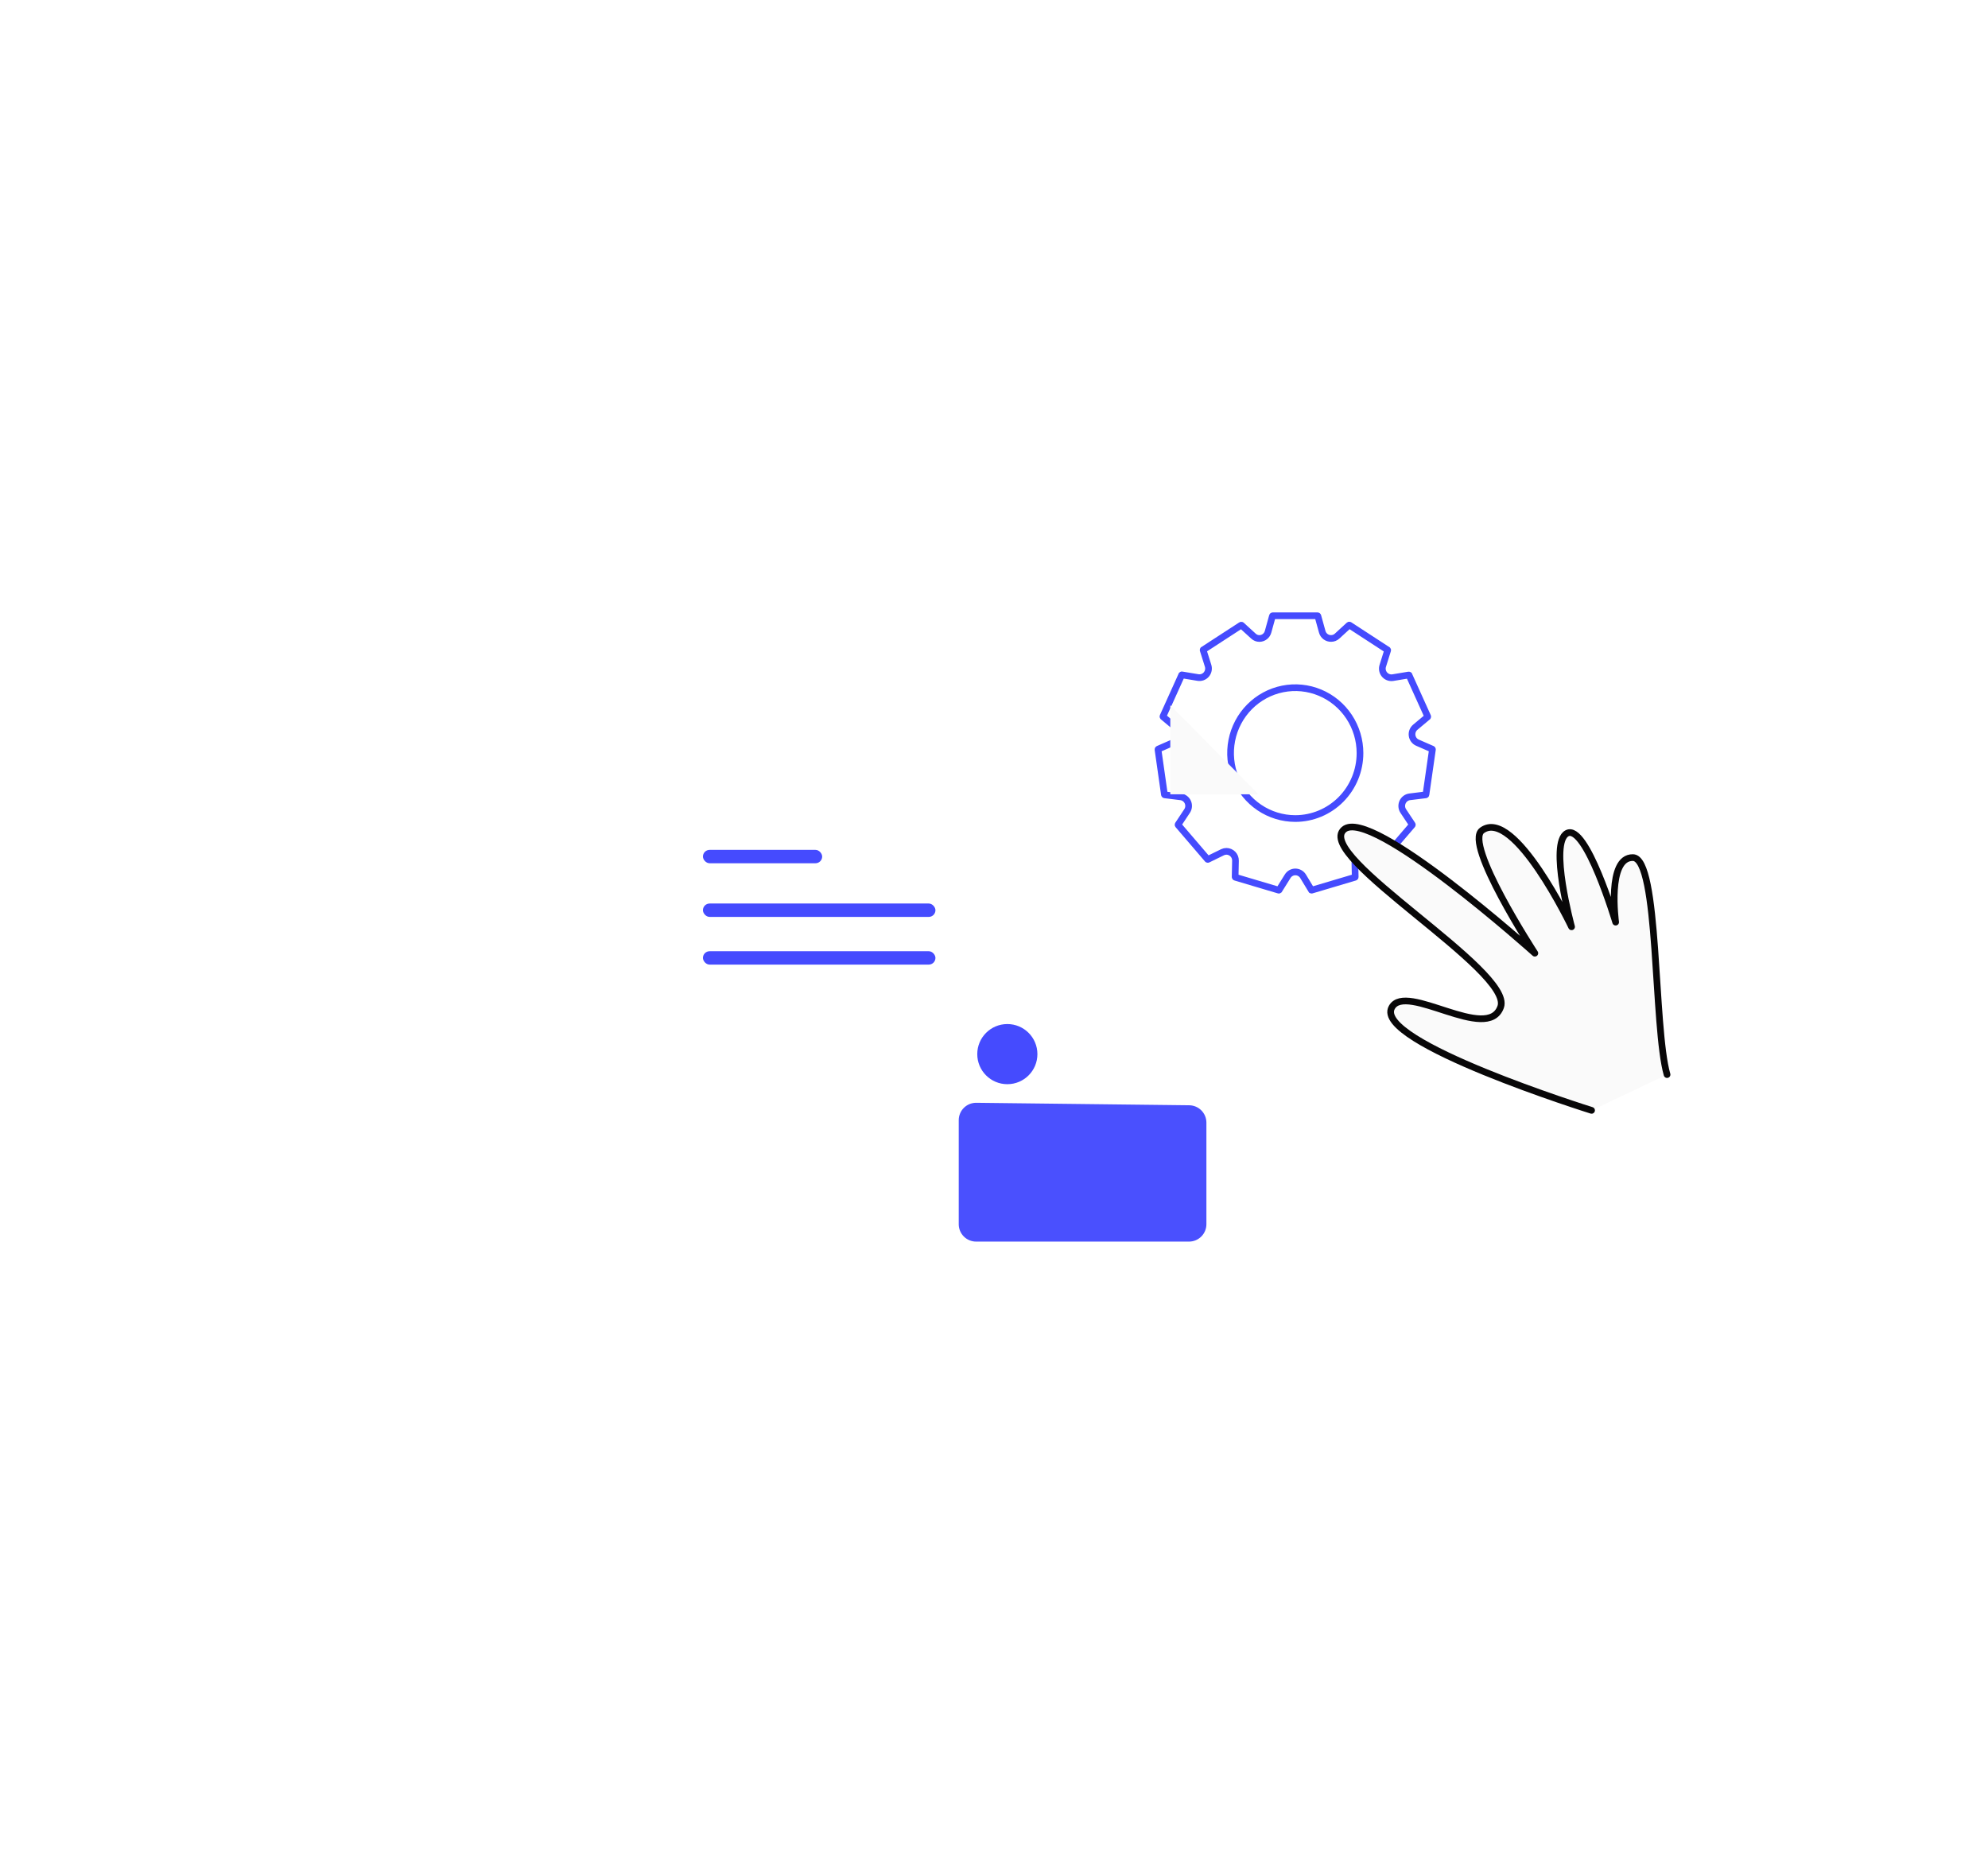 <?xml version="1.0" encoding="UTF-8"?> <svg xmlns="http://www.w3.org/2000/svg" width="297" height="279" viewBox="0 0 297 279" fill="none"> <path d="M213.968 111.921L211.77 110.963C211.556 110.871 211.37 110.724 211.229 110.538C211.088 110.352 210.996 110.132 210.963 109.9C210.93 109.667 210.957 109.43 211.04 109.211C211.124 108.992 211.262 108.799 211.441 108.65L213.285 107.105C213.292 107.095 213.297 107.082 213.297 107.069C213.297 107.056 213.292 107.044 213.285 107.033L210.494 100.856C210.484 100.849 210.473 100.846 210.461 100.846C210.45 100.846 210.439 100.849 210.429 100.856L208.07 101.247C207.827 101.282 207.579 101.251 207.352 101.155C207.125 101.06 206.928 100.905 206.781 100.706C206.653 100.533 206.568 100.331 206.533 100.118C206.499 99.905 206.515 99.686 206.581 99.481L207.303 97.174C207.31 97.165 207.314 97.153 207.314 97.141C207.314 97.13 207.31 97.118 207.303 97.109L201.612 93.401C201.602 93.393 201.589 93.389 201.576 93.389C201.563 93.389 201.551 93.393 201.541 93.401L199.768 95.03C199.523 95.26 199.201 95.388 198.866 95.389C198.564 95.396 198.268 95.3 198.026 95.117C197.784 94.934 197.61 94.674 197.532 94.379L196.887 92.046C196.883 92.033 196.876 92.022 196.865 92.014C196.855 92.005 196.842 92.001 196.829 92H190.152C190.138 92 190.125 92.004 190.114 92.012C190.104 92.021 190.097 92.032 190.094 92.046L189.449 94.379C189.373 94.667 189.206 94.922 188.973 95.106C188.741 95.289 188.455 95.391 188.16 95.395C187.824 95.399 187.501 95.27 187.258 95.037L185.479 93.414C185.468 93.406 185.456 93.402 185.443 93.402C185.43 93.402 185.418 93.406 185.408 93.414L179.755 97.089C179.749 97.099 179.746 97.111 179.746 97.122C179.746 97.133 179.749 97.145 179.755 97.154L180.483 99.461C180.554 99.685 180.567 99.923 180.52 100.153C180.473 100.383 180.369 100.597 180.217 100.775C180.064 100.952 179.87 101.087 179.651 101.166C179.433 101.245 179.198 101.266 178.969 101.227L176.603 100.836C176.595 100.829 176.585 100.826 176.574 100.826C176.563 100.826 176.553 100.829 176.545 100.836L173.754 107.014C173.746 107.024 173.742 107.037 173.742 107.05C173.742 107.063 173.746 107.075 173.754 107.086L175.598 108.63C175.777 108.779 175.915 108.973 175.998 109.192C176.082 109.411 176.109 109.648 176.076 109.88C176.043 110.112 175.951 110.332 175.81 110.518C175.669 110.705 175.482 110.851 175.269 110.943L173.039 111.921C173.027 111.927 173.017 111.936 173.01 111.948C173.003 111.959 173 111.973 173 111.986L173.96 118.711C173.962 118.724 173.968 118.735 173.978 118.744C173.987 118.752 173.999 118.757 174.012 118.757L176.384 119.05C176.614 119.078 176.834 119.165 177.021 119.303C177.208 119.442 177.357 119.626 177.454 119.84C177.55 120.053 177.591 120.288 177.571 120.521C177.552 120.755 177.474 120.98 177.344 121.174L176.01 123.188C176.002 123.198 175.998 123.211 175.998 123.224C175.998 123.237 176.002 123.249 176.01 123.259L180.406 128.388C180.416 128.396 180.429 128.4 180.441 128.4C180.454 128.4 180.467 128.396 180.477 128.388L182.636 127.332C182.819 127.243 183.019 127.196 183.223 127.195C183.404 127.196 183.584 127.233 183.751 127.305C183.918 127.377 184.069 127.481 184.196 127.612C184.321 127.743 184.418 127.897 184.484 128.066C184.549 128.235 184.58 128.415 184.576 128.596L184.525 131.014C184.524 131.028 184.529 131.041 184.537 131.052C184.545 131.062 184.557 131.07 184.57 131.073L191.015 132.989C191.024 132.996 191.036 133 191.047 133C191.059 133 191.071 132.996 191.08 132.989L192.369 130.923C192.49 130.723 192.659 130.558 192.861 130.444C193.063 130.33 193.291 130.27 193.523 130.271C193.754 130.272 193.981 130.332 194.183 130.446C194.385 130.56 194.555 130.724 194.676 130.923L195.927 132.989C195.935 132.993 195.944 132.995 195.953 132.995C195.961 132.995 195.97 132.993 195.978 132.989L202.424 131.073C202.436 131.07 202.447 131.062 202.454 131.051C202.462 131.04 202.464 131.027 202.463 131.014L202.411 128.596C202.406 128.415 202.438 128.234 202.505 128.065C202.571 127.895 202.671 127.742 202.798 127.612C202.924 127.481 203.076 127.377 203.243 127.305C203.41 127.233 203.589 127.196 203.771 127.195C203.974 127.196 204.175 127.243 204.357 127.332L206.517 128.388C206.526 128.395 206.537 128.399 206.549 128.399C206.561 128.399 206.572 128.395 206.581 128.388L210.983 123.259C210.991 123.249 210.996 123.237 210.996 123.224C210.996 123.211 210.991 123.198 210.983 123.188L209.643 121.174C209.515 120.979 209.438 120.755 209.42 120.522C209.402 120.289 209.443 120.055 209.539 119.842C209.635 119.629 209.783 119.445 209.969 119.306C210.156 119.168 210.374 119.08 210.603 119.05L212.982 118.757C212.994 118.757 213.006 118.752 213.016 118.744C213.025 118.735 213.032 118.724 213.033 118.711L214 111.973C214 111.962 213.997 111.952 213.991 111.942C213.985 111.933 213.977 111.926 213.968 111.921ZM193.51 122.295C191.597 122.295 189.728 121.722 188.138 120.648C186.548 119.574 185.309 118.047 184.577 116.261C183.846 114.475 183.654 112.51 184.027 110.613C184.4 108.717 185.321 106.976 186.673 105.609C188.025 104.242 189.748 103.311 191.623 102.933C193.499 102.556 195.443 102.75 197.21 103.49C198.976 104.23 200.486 105.482 201.549 107.09C202.611 108.697 203.178 110.587 203.178 112.52C203.178 115.113 202.159 117.599 200.346 119.432C198.533 121.265 196.074 122.295 193.51 122.295Z" stroke="#454BFE" stroke-miterlimit="10"></path> <path d="M174.84 105.366V118.676H188.02L174.84 105.366Z" fill="#FAFAFA"></path> <g filter="url(#filter0_dddd_1423_1265)"> <path d="M141 96.184C138.791 96.184 137 97.975 137 100.184V166.982C137 169.191 138.791 170.982 141 170.982H190.02C192.229 170.982 194.02 169.191 194.02 166.982V112.865C194.02 111.804 193.598 110.787 192.848 110.037L180.167 97.355C179.417 96.605 178.399 96.184 177.338 96.184H141Z" fill="white"></path> <rect x="145.016" y="107.761" width="17.813" height="2" rx="1" fill="#454BFE"></rect> <rect x="145.016" y="115.777" width="34.736" height="2" rx="1" fill="#454BFE"></rect> <rect x="145.016" y="122.903" width="34.736" height="2" rx="1" fill="#454BFE"></rect> </g> <path d="M150.492 161.985C152.974 161.985 154.985 159.974 154.985 157.492C154.985 155.011 152.974 153 150.492 153C148.011 153 146 155.011 146 157.492C146 159.974 148.011 161.985 150.492 161.985Z" fill="#454BFE"></path> <g filter="url(#filter1_dddd_1423_1265)"> <path d="M174 143.595V159.144C174 159.832 174.273 160.493 174.76 160.979C175.247 161.466 175.907 161.739 176.595 161.739H208.405C209.093 161.739 209.753 161.466 210.24 160.979C210.727 160.493 211 159.832 211 159.144V143.966C211 143.282 210.73 142.625 210.248 142.139C209.766 141.653 209.111 141.377 208.427 141.371L176.61 141C176.268 140.998 175.929 141.064 175.612 141.193C175.296 141.323 175.008 141.514 174.765 141.755C174.523 141.996 174.33 142.283 174.199 142.599C174.068 142.914 174 143.253 174 143.595V143.595Z" fill="#4A50FE"></path> </g> <path d="M188.808 147.829V155.322C188.808 155.399 188.827 155.475 188.865 155.543C188.903 155.61 188.957 155.667 189.023 155.707C189.089 155.748 189.164 155.771 189.241 155.774C189.318 155.777 189.395 155.761 189.464 155.726L196.842 152.041C196.916 152.003 196.979 151.945 197.023 151.874C197.067 151.803 197.091 151.72 197.091 151.637C197.091 151.553 197.067 151.471 197.023 151.399C196.979 151.328 196.916 151.27 196.842 151.232L189.468 147.425C189.398 147.389 189.321 147.372 189.244 147.375C189.166 147.378 189.09 147.4 189.024 147.441C188.957 147.482 188.903 147.539 188.865 147.607C188.827 147.675 188.807 147.751 188.808 147.829Z" fill="white"></path> <path d="M237.775 165.897C237.775 165.897 205.073 155.672 207.932 150.517C210.055 146.687 222.248 155.876 224.195 150.445C226.142 145.014 196.248 127.901 200.778 123.942C204.808 120.421 229.3 142.414 229.3 142.414C229.3 142.414 218.639 126.053 221.42 124.059C226.246 120.6 234.787 138.47 234.787 138.47C234.787 138.47 231.384 125.967 234.1 124.503C236.947 122.968 241.373 137.773 241.373 137.773C241.373 137.773 240.037 128.063 243.957 128.129C247.877 128.195 247.01 153.441 249.052 160.551" fill="#FAFAFA"></path> <path d="M237.775 165.897C237.775 165.897 205.073 155.672 207.932 150.517C210.055 146.687 222.248 155.876 224.195 150.445C226.142 145.014 196.248 127.901 200.778 123.942C204.808 120.421 229.3 142.414 229.3 142.414C229.3 142.414 218.639 126.053 221.42 124.059C226.246 120.6 234.787 138.47 234.787 138.47C234.787 138.47 231.384 125.967 234.1 124.503C236.947 122.968 241.373 137.773 241.373 137.773C241.373 137.773 240.037 128.063 243.957 128.129C247.877 128.195 247.01 153.441 249.052 160.551" stroke="#080708" stroke-linecap="round" stroke-linejoin="round"></path> <defs> <filter id="filter0_dddd_1423_1265" x="0.98" y="0.184" width="295.04" height="278.798" filterUnits="userSpaceOnUse" color-interpolation-filters="sRGB"> <feFlood flood-opacity="0" result="BackgroundImageFix"></feFlood> <feColorMatrix in="SourceAlpha" type="matrix" values="0 0 0 0 0 0 0 0 0 0 0 0 0 0 0 0 0 0 127 0" result="hardAlpha"></feColorMatrix> <feOffset dx="-40" dy="1.268"></feOffset> <feGaussianBlur stdDeviation="48.01"></feGaussianBlur> <feColorMatrix type="matrix" values="0 0 0 0 0.208 0 0 0 0 0.208 0 0 0 0 0.208 0 0 0 0.018 0"></feColorMatrix> <feBlend mode="normal" in2="BackgroundImageFix" result="effect1_dropShadow_1423_1265"></feBlend> <feColorMatrix in="SourceAlpha" type="matrix" values="0 0 0 0 0 0 0 0 0 0 0 0 0 0 0 0 0 0 127 0" result="hardAlpha"></feColorMatrix> <feOffset dy="3.506"></feOffset> <feGaussianBlur stdDeviation="2.5"></feGaussianBlur> <feColorMatrix type="matrix" values="0 0 0 0 0.208 0 0 0 0 0.208 0 0 0 0 0.208 0 0 0 0.035 0"></feColorMatrix> <feBlend mode="normal" in2="effect1_dropShadow_1423_1265" result="effect2_dropShadow_1423_1265"></feBlend> <feColorMatrix in="SourceAlpha" type="matrix" values="0 0 0 0 0 0 0 0 0 0 0 0 0 0 0 0 0 0 127 0" result="hardAlpha"></feColorMatrix> <feOffset dy="8.441"></feOffset> <feGaussianBlur stdDeviation="3.5"></feGaussianBlur> <feColorMatrix type="matrix" values="0 0 0 0 0.208 0 0 0 0 0.208 0 0 0 0 0.208 0 0 0 0.022 0"></feColorMatrix> <feBlend mode="normal" in2="effect2_dropShadow_1423_1265" result="effect3_dropShadow_1423_1265"></feBlend> <feColorMatrix in="SourceAlpha" type="matrix" values="0 0 0 0 0 0 0 0 0 0 0 0 0 0 0 0 0 0 127 0" result="hardAlpha"></feColorMatrix> <feOffset dy="6"></feOffset> <feGaussianBlur stdDeviation="51"></feGaussianBlur> <feColorMatrix type="matrix" values="0 0 0 0 0.208 0 0 0 0 0.208 0 0 0 0 0.208 0 0 0 0.02 0"></feColorMatrix> <feBlend mode="normal" in2="effect3_dropShadow_1423_1265" result="effect4_dropShadow_1423_1265"></feBlend> <feBlend mode="normal" in="SourceGraphic" in2="effect4_dropShadow_1423_1265" result="shape"></feBlend> </filter> <filter id="filter1_dddd_1423_1265" x="115.891" y="87.143" width="153.219" height="136.958" filterUnits="userSpaceOnUse" color-interpolation-filters="sRGB"> <feFlood flood-opacity="0" result="BackgroundImageFix"></feFlood> <feColorMatrix in="SourceAlpha" type="matrix" values="0 0 0 0 0 0 0 0 0 0 0 0 0 0 0 0 0 0 127 0" result="hardAlpha"></feColorMatrix> <feOffset dx="-18.934" dy="7.889"></feOffset> <feGaussianBlur stdDeviation="8.284"></feGaussianBlur> <feColorMatrix type="matrix" values="0 0 0 0 0.208 0 0 0 0 0.208 0 0 0 0 0.208 0 0 0 0.048 0"></feColorMatrix> <feBlend mode="normal" in2="BackgroundImageFix" result="effect1_dropShadow_1423_1265"></feBlend> <feColorMatrix in="SourceAlpha" type="matrix" values="0 0 0 0 0 0 0 0 0 0 0 0 0 0 0 0 0 0 127 0" result="hardAlpha"></feColorMatrix> <feOffset dx="-11.834" dy="5.641"></feOffset> <feGaussianBlur stdDeviation="6.453"></feGaussianBlur> <feColorMatrix type="matrix" values="0 0 0 0 0.208 0 0 0 0 0.208 0 0 0 0 0.208 0 0 0 0.025 0"></feColorMatrix> <feBlend mode="normal" in2="effect1_dropShadow_1423_1265" result="effect2_dropShadow_1423_1265"></feBlend> <feColorMatrix in="SourceAlpha" type="matrix" values="0 0 0 0 0 0 0 0 0 0 0 0 0 0 0 0 0 0 127 0" result="hardAlpha"></feColorMatrix> <feOffset dy="5.982"></feOffset> <feGaussianBlur stdDeviation="14.563"></feGaussianBlur> <feColorMatrix type="matrix" values="0 0 0 0 0.208 0 0 0 0 0.208 0 0 0 0 0.208 0 0 0 0.052 0"></feColorMatrix> <feBlend mode="normal" in2="effect2_dropShadow_1423_1265" result="effect3_dropShadow_1423_1265"></feBlend> <feColorMatrix in="SourceAlpha" type="matrix" values="0 0 0 0 0 0 0 0 0 0 0 0 0 0 0 0 0 0 127 0" result="hardAlpha"></feColorMatrix> <feOffset dy="4.252"></feOffset> <feGaussianBlur stdDeviation="29.055"></feGaussianBlur> <feColorMatrix type="matrix" values="0 0 0 0 0.208 0 0 0 0 0.208 0 0 0 0 0.208 0 0 0 0.07 0"></feColorMatrix> <feBlend mode="normal" in2="effect3_dropShadow_1423_1265" result="effect4_dropShadow_1423_1265"></feBlend> <feBlend mode="normal" in="SourceGraphic" in2="effect4_dropShadow_1423_1265" result="shape"></feBlend> </filter> </defs> </svg> 